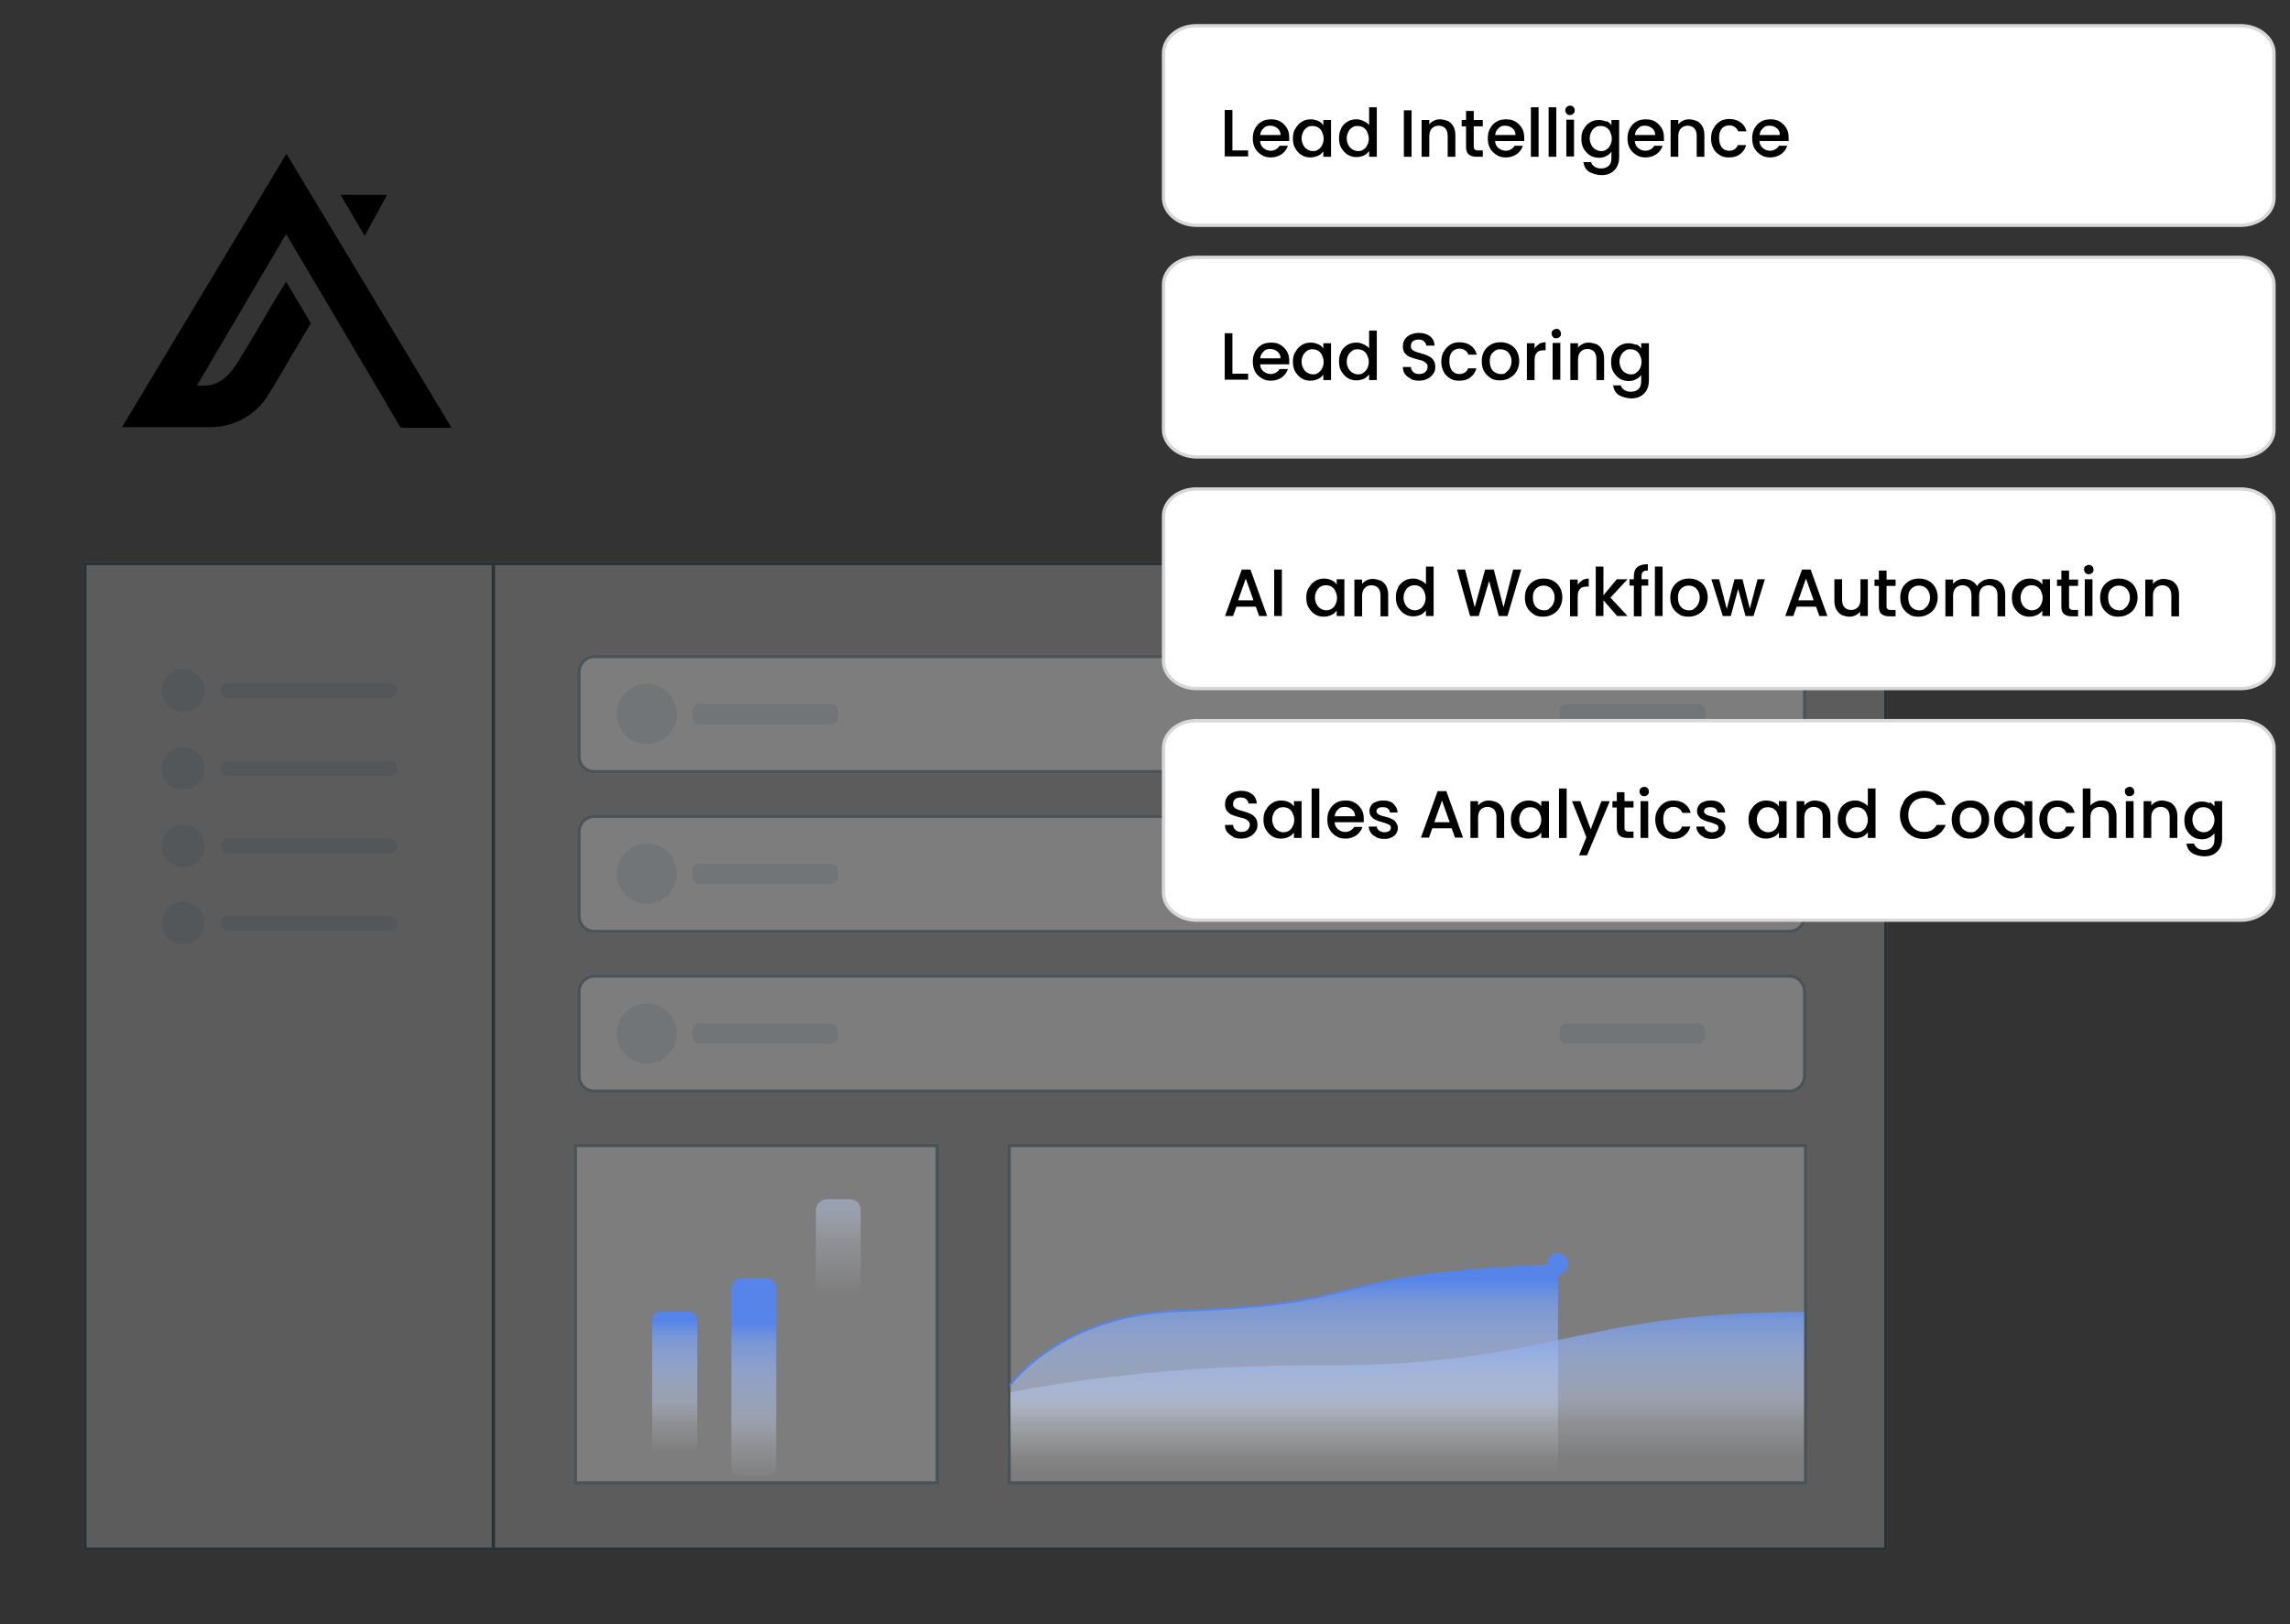 <?xml version="1.0" encoding="UTF-8"?>
<svg xmlns="http://www.w3.org/2000/svg" xmlns:xlink="http://www.w3.org/1999/xlink" version="1.1" viewBox="0 0 685.1 486">
  <rect x="0" y="0" width="685.1" height="486" fill="#333333" stroke="none"/>
  <defs>
    <style>
      .cls-1 {
        fill: #5684e8;
      }

      .cls-2 {
        fill: url(#linear-gradient-5);
      }

      .cls-3 {
        fill: url(#linear-gradient-4);
      }

      .cls-4 {
        fill: url(#linear-gradient-3);
      }

      .cls-5 {
        fill: url(#linear-gradient-2);
      }

      .cls-6 {
        stroke: #d8d8d8;
      }

      .cls-6, .cls-7 {
        fill: #fff;
      }

      .cls-6, .cls-8 {
        stroke-miterlimit: 10;
      }

      .cls-9 {
        fill: url(#linear-gradient);
      }

      .cls-10 {
        stroke: #5684e8;
        stroke-width: .6px;
      }

      .cls-10, .cls-11 {
        stroke-linecap: round;
        stroke-linejoin: round;
      }

      .cls-10, .cls-11, .cls-8 {
        fill: none;
      }

      .cls-12 {
        fill: #012e43;
      }

      .cls-12, .cls-11 {
        isolation: isolate;
        opacity: .1;
      }

      .cls-13 {
        opacity: .2;
      }

      .cls-11 {
        stroke-width: 4.5px;
      }

      .cls-11, .cls-8 {
        stroke: #012e43;
      }
    </style>
    <linearGradient id="linear-gradient" x1="1033.2" y1="379.3" x2="1033.2" y2="380.3" gradientTransform="translate(-168748.4 27954.7) scale(163.7 -72.5)" gradientUnits="userSpaceOnUse">
      <stop offset="0" stop-color="#fff" stop-opacity="0"/>
      <stop offset="0" stop-color="#fbfcfe" stop-opacity="0"/>
      <stop offset=".2" stop-color="#eff3fc" stop-opacity="0"/>
      <stop offset=".4" stop-color="#dde6fa" stop-opacity=".2"/>
      <stop offset=".5" stop-color="#c3d3f6" stop-opacity=".4"/>
      <stop offset=".7" stop-color="#a1bbf2" stop-opacity=".6"/>
      <stop offset=".9" stop-color="#799eec" stop-opacity=".8"/>
      <stop offset="1" stop-color="#5684e8"/>
    </linearGradient>
    <linearGradient id="linear-gradient-2" x1="1033.8" y1="381.4" x2="1033.8" y2="382.4" gradientTransform="translate(-245003.3 22721.6) scale(237.4 -58.4)" gradientUnits="userSpaceOnUse">
      <stop offset="0" stop-color="#fff" stop-opacity="0"/>
      <stop offset="0" stop-color="#fbfcfe" stop-opacity="0"/>
      <stop offset=".2" stop-color="#eff3fc" stop-opacity="0"/>
      <stop offset=".4" stop-color="#dde6fa" stop-opacity=".2"/>
      <stop offset=".5" stop-color="#c3d3f6" stop-opacity=".4"/>
      <stop offset=".7" stop-color="#a1bbf2" stop-opacity=".6"/>
      <stop offset=".9" stop-color="#799eec" stop-opacity=".8"/>
      <stop offset="1" stop-color="#5684e8"/>
    </linearGradient>
    <linearGradient id="linear-gradient-3" x1="-480" y1="-122.6" x2="-480" y2="-121.6" gradientTransform="translate(6681.9 -5599.6) scale(13.5 -49.3)" gradientUnits="userSpaceOnUse">
      <stop offset="0" stop-color="#fff" stop-opacity="0"/>
      <stop offset="0" stop-color="#fbfcfe" stop-opacity="0"/>
      <stop offset=".2" stop-color="#eff3fc" stop-opacity="0"/>
      <stop offset=".4" stop-color="#dde6fa" stop-opacity=".2"/>
      <stop offset=".5" stop-color="#c3d3f6" stop-opacity=".4"/>
      <stop offset=".7" stop-color="#a1bbf2" stop-opacity=".6"/>
      <stop offset=".9" stop-color="#799eec" stop-opacity=".8"/>
      <stop offset="1" stop-color="#5684e8"/>
    </linearGradient>
    <linearGradient id="linear-gradient-4" x1="-480" y1="-124.6" x2="-480" y2="-123.6" gradientTransform="translate(6705.6 -6921.2) scale(13.5 -59.2)" gradientUnits="userSpaceOnUse">
      <stop offset="0" stop-color="#fff" stop-opacity="0"/>
      <stop offset="0" stop-color="#fbfcfe" stop-opacity="0"/>
      <stop offset=".2" stop-color="#eff3fc" stop-opacity="0"/>
      <stop offset=".4" stop-color="#dde6fa" stop-opacity=".2"/>
      <stop offset=".5" stop-color="#c3d3f6" stop-opacity=".4"/>
      <stop offset=".7" stop-color="#a1bbf2" stop-opacity=".6"/>
      <stop offset=".9" stop-color="#799eec" stop-opacity=".8"/>
      <stop offset="1" stop-color="#5684e8"/>
    </linearGradient>
    <linearGradient id="linear-gradient-5" x1="-480" y1="-127.5" x2="-480" y2="-126.5" gradientTransform="translate(6730.9 -10153.2) scale(13.5 -82.8)" gradientUnits="userSpaceOnUse">
      <stop offset="0" stop-color="#fff" stop-opacity="0"/>
      <stop offset="0" stop-color="#fbfcfe" stop-opacity="0"/>
      <stop offset=".2" stop-color="#eff3fc" stop-opacity="0"/>
      <stop offset=".4" stop-color="#dde6fa" stop-opacity=".2"/>
      <stop offset=".5" stop-color="#c3d3f6" stop-opacity=".4"/>
      <stop offset=".7" stop-color="#a1bbf2" stop-opacity=".6"/>
      <stop offset=".9" stop-color="#799eec" stop-opacity=".8"/>
      <stop offset="1" stop-color="#5684e8"/>
    </linearGradient>
  </defs>
  <!-- Generator: Adobe Illustrator 28.7.3, SVG Export Plug-In . SVG Version: 1.2.0 Build 164)  -->
  <g>
    <g id="Layer_1">
      <g id="Group_2363" class="cls-13">
        <g id="Rectangle_787">
          <rect class="cls-7" x="24.9" y="168.1" width="539.8" height="295.9"/>
          <rect class="cls-8" x="25.4" y="168.6" width="538.8" height="294.9"/>
        </g>
        <line id="Line_39" class="cls-8" x1="147.6" y1="168.1" x2="147.6" y2="464"/>
      </g>
      <g id="Rectangle_788" class="cls-13">
        <rect class="cls-7" x="171.6" y="342.2" width="109.3" height="102"/>
        <rect class="cls-8" x="172.1" y="342.7" width="108.3" height="101"/>
      </g>
      <g id="Rectangle_789" class="cls-13">
        <rect class="cls-7" x="301.4" y="342.2" width="239.3" height="102"/>
        <rect class="cls-8" x="301.9" y="342.7" width="238.3" height="101"/>
      </g>
      <circle id="Ellipse_485" class="cls-12" cx="54.8" cy="206.6" r="6.4"/>
      <path id="Path_2844" class="cls-9" d="M302.3,450.9v-36.6s15-21,50.6-22.1c60.6-2,39.4-10.8,113.2-13.7v72.5h-163.8Z"/>
      <path id="Path_2845" class="cls-5" d="M302.3,450.9v-34.3s37.4-8.3,91.5-8.1c71.7.3,75.6-15.8,145.9-16v58.4h-237.4,0Z"/>
      <path id="Path_2846" class="cls-10" d="M302.3,414.3s15-21,50.6-22.1c60.6-2,39.4-10.8,113.2-13.7"/>
      <line id="Line_40" class="cls-11" x1="68.2" y1="206.6" x2="116.6" y2="206.6"/>
      <circle id="Ellipse_486" class="cls-12" cx="54.8" cy="229.9" r="6.4"/>
      <line id="Line_41" class="cls-11" x1="68.2" y1="229.9" x2="116.6" y2="229.9"/>
      <circle id="Ellipse_487" class="cls-12" cx="54.8" cy="253.1" r="6.4"/>
      <line id="Line_42" class="cls-11" x1="68.2" y1="253.1" x2="116.6" y2="253.1"/>
      <circle id="Ellipse_488" class="cls-12" cx="54.8" cy="276.2" r="6.4"/>
      <line id="Line_43" class="cls-11" x1="68.2" y1="276.2" x2="116.6" y2="276.2"/>
      <g id="Group_2365">
        <path id="Rectangle_790" class="cls-4" d="M197.6,392.4h8.5c1.4,0,2.5,1.1,2.5,2.5v44.3c0,1.4-1.1,2.5-2.5,2.5h-8.5c-1.4,0-2.5-1.1-2.5-2.5v-44.3c0-1.4,1.1-2.5,2.5-2.5Z"/>
        <path id="Rectangle_791" class="cls-3" d="M221.5,382.5h8c1.5,0,2.7,1.2,2.7,2.7v53.7c0,1.5-1.2,2.7-2.7,2.7h-8c-1.5,0-2.7-1.2-2.7-2.7v-53.7c0-1.5,1.2-2.7,2.7-2.7Z"/>
        <path id="Rectangle_792" class="cls-2" d="M247.3,358.8h7c1.8,0,3.2,1.4,3.2,3.2v76.4c0,1.8-1.4,3.2-3.2,3.2h-7c-1.8,0-3.2-1.4-3.2-3.2v-76.3c0-1.8,1.4-3.3,3.2-3.3Z"/>
      </g>
      <circle id="Ellipse_489" class="cls-1" cx="466" cy="378.1" r="3.2"/>
      <g id="Rectangle_793" class="cls-13">
        <path class="cls-7" d="M177.8,195.9h357.5c2.8,0,5.1,2.3,5.1,5.1v25.3c0,2.8-2.3,5.1-5.1,5.1H177.8c-2.8,0-5.1-2.3-5.1-5.1v-25.3c0-2.8,2.3-5.1,5.1-5.1Z"/>
        <path class="cls-8" d="M177.8,196.4h357.5c2.5,0,4.6,2,4.6,4.6v25.3c0,2.5-2,4.6-4.6,4.6H177.8c-2.5,0-4.6-2-4.6-4.6v-25.3c0-2.5,2.1-4.6,4.6-4.6Z"/>
      </g>
      <circle id="Ellipse_490" class="cls-12" cx="193.5" cy="213.6" r="9"/>
      <path id="Rectangle_794" class="cls-12" d="M209.4,210.6h39c1.3,0,2.3,1,2.3,2.3v1.5c0,1.3-1,2.3-2.3,2.3h-39c-1.3,0-2.3-1-2.3-2.3v-1.5c0-1.3,1-2.3,2.3-2.3Z"/>
      <path id="Rectangle_795" class="cls-12" d="M468.9,210.6h39c1.3,0,2.3,1,2.3,2.3v1.5c0,1.3-1,2.3-2.3,2.3h-39c-1.3,0-2.3-1-2.3-2.3v-1.5c-.1-1.3,1-2.3,2.3-2.3Z"/>
      <g id="Rectangle_796" class="cls-13">
        <path class="cls-7" d="M177.8,243.7h357.5c2.8,0,5.1,2.3,5.1,5.1v25.3c0,2.8-2.3,5.1-5.1,5.1H177.8c-2.8,0-5.1-2.3-5.1-5.1v-25.3c0-2.8,2.3-5.1,5.1-5.1Z"/>
        <path class="cls-8" d="M177.8,244.2h357.5c2.5,0,4.6,2,4.6,4.6v25.3c0,2.5-2,4.6-4.6,4.6H177.8c-2.5,0-4.6-2-4.6-4.6v-25.3c0-2.5,2.1-4.6,4.6-4.6Z"/>
      </g>
      <circle id="Ellipse_491" class="cls-12" cx="193.5" cy="261.4" r="9"/>
      <path id="Rectangle_797" class="cls-12" d="M209.4,258.4h39c1.3,0,2.3,1,2.3,2.3v1.5c0,1.3-1,2.3-2.3,2.3h-39c-1.3,0-2.3-1-2.3-2.3v-1.5c0-1.3,1-2.3,2.3-2.3Z"/>
      <path id="Rectangle_798" class="cls-12" d="M468.9,258.4h39c1.3,0,2.3,1,2.3,2.3v1.5c0,1.3-1,2.3-2.3,2.3h-39c-1.3,0-2.3-1-2.3-2.3v-1.5c-.1-1.3,1-2.3,2.3-2.3Z"/>
      <g id="Rectangle_799" class="cls-13">
        <path class="cls-7" d="M177.8,291.5h357.5c2.8,0,5.1,2.3,5.1,5.1v25.3c0,2.8-2.3,5.1-5.1,5.1H177.8c-2.8,0-5.1-2.3-5.1-5.1v-25.3c0-2.8,2.3-5.1,5.1-5.1Z"/>
        <path class="cls-8" d="M177.8,292h357.5c2.5,0,4.6,2,4.6,4.6v25.3c0,2.5-2,4.6-4.6,4.6H177.8c-2.5,0-4.6-2-4.6-4.6v-25.3c0-2.5,2.1-4.6,4.6-4.6Z"/>
      </g>
      <circle id="Ellipse_492" class="cls-12" cx="193.5" cy="309.2" r="9"/>
      <path id="Rectangle_800" class="cls-12" d="M209.4,306.2h39c1.3,0,2.3,1,2.3,2.3v1.5c0,1.3-1,2.3-2.3,2.3h-39c-1.3,0-2.3-1-2.3-2.3v-1.5c0-1.3,1-2.3,2.3-2.3Z"/>
      <path id="Rectangle_801" class="cls-12" d="M468.9,306.2h39c1.3,0,2.3,1,2.3,2.3v1.5c0,1.3-1,2.3-2.3,2.3h-39c-1.3,0-2.3-1-2.3-2.3v-1.5c-.1-1.3,1-2.3,2.3-2.3Z"/>
      <path id="Rectangle_802" class="cls-6" d="M358,215.6h312.4c5.4,0,9.9,3.7,9.9,8.2v43.3c0,4.5-4.5,8.2-9.9,8.2h-312.4c-5.4,0-9.9-3.7-9.9-8.2v-43.3c0-4.5,4.3-8.2,9.9-8.2h0Z"/>
      <path id="Rectangle_804" class="cls-6" d="M358,146.3h312.4c5.4,0,9.9,3.7,9.9,8.2v43.3c0,4.5-4.5,8.2-9.9,8.2h-312.4c-5.4,0-9.9-3.7-9.9-8.2v-43.3c0-4.6,4.3-8.2,9.9-8.2h0Z"/>
      <path id="Rectangle_806" class="cls-6" d="M358,77h312.4c5.4,0,9.9,3.7,9.9,8.2v43.3c0,4.5-4.5,8.2-9.9,8.2h-312.4c-5.4,0-9.9-3.7-9.9-8.2v-43.3c0-4.5,4.3-8.2,9.9-8.2h0Z"/>
      <path id="Rectangle_808" class="cls-6" d="M358,7.7h312.4c5.4,0,9.9,3.7,9.9,8.2v43.3c0,4.5-4.5,8.2-9.9,8.2h-312.4c-5.4,0-9.9-3.7-9.9-8.2V15.9c0-4.5,4.3-8.2,9.9-8.2h0Z"/>
      <path d="M115.8,58.3h-13.9l7.2,12.3s6.7-12.3,6.7-12.3ZM135.1,128l-49.4-82-49.2,81.8h26.4c3.5,0,7-.9,10-2.6,3.3-1.8,5.8-4.4,7.7-7.6,2.3-3.7,4.5-7.5,6.7-11.3l5.7-9.6-7.4-12.4-3.3,5.3c-3.7,6.2-7.3,12.6-11.2,18.8-1.9,3.1-4.5,6-8.2,6.8-.6,0-1.1.2-1.7.2h-2.3l26.7-45.4,34.3,58h15.2Z"/>
      <g>
        <path d="M368.7,45h4.7v1.8h-7v-13.9h2.3v12.1Z"/>
        <path d="M385.4,42.2h-8.4c0,.9.4,1.6,1,2.1s1.3.8,2.2.8,2.1-.5,2.6-1.5h2.5c-.3,1-.9,1.8-1.8,2.5-.9.6-2,1-3.2,1s-2-.2-2.8-.7-1.5-1.1-2-2-.7-1.9-.7-3,.2-2.1.7-3,1.1-1.5,1.9-2,1.8-.7,2.9-.7,2,.2,2.8.7,1.4,1.1,1.9,1.9c.5.8.7,1.8.7,2.8v1.1h-.3ZM383.1,40.4c0-.8-.3-1.5-.9-2s-1.3-.8-2.2-.8-1.5.2-2,.8c-.6.5-.9,1.2-1,2h6.1Z"/>
        <path d="M387.6,38.4c.5-.9,1.1-1.5,1.9-2s1.7-.7,2.6-.7,1.6.2,2.3.5,1.2.8,1.5,1.3v-1.6h2.3v11h-2.3v-1.6c-.4.5-.9,1-1.6,1.3s-1.4.5-2.3.5-1.8-.2-2.6-.7-1.4-1.2-1.9-2-.7-1.9-.7-3,.2-2.1.7-2.9h.1ZM395.5,39.4c-.3-.6-.7-1-1.2-1.3s-1.1-.4-1.6-.4-1.1,0-1.6.4c-.5.3-.9.7-1.2,1.3s-.5,1.2-.5,2,.2,1.4.5,2,.7,1,1.2,1.3,1.1.5,1.6.5,1.1,0,1.6-.4c.5-.3.9-.7,1.2-1.3s.5-1.2.5-2-.2-1.4-.5-2h0Z"/>
        <path d="M401.2,38.4c.5-.9,1.1-1.5,1.9-2s1.7-.7,2.7-.7,1.4.2,2.1.5,1.3.7,1.7,1.2v-5.3h2.3v14.8h-2.3v-1.7c-.4.5-.9,1-1.5,1.3-.7.3-1.4.5-2.3.5s-1.8-.2-2.6-.7c-.8-.5-1.4-1.2-1.9-2s-.7-1.9-.7-3,.2-2.1.7-2.9h-.1ZM409,39.4c-.3-.6-.7-1-1.2-1.3s-1.1-.4-1.6-.4-1.1,0-1.6.4c-.5.3-.9.7-1.2,1.3s-.5,1.2-.5,2,.2,1.4.5,2,.7,1,1.2,1.3,1.1.5,1.6.5,1.1,0,1.6-.4c.5-.3.9-.7,1.2-1.3s.5-1.2.5-2-.2-1.4-.5-2h0Z"/>
        <path d="M422.3,33v13.9h-2.3v-13.9h2.3Z"/>
        <path d="M433.2,36.2c.7.4,1.2.9,1.6,1.6.4.7.6,1.6.6,2.6v6.5h-2.3v-6.2c0-1-.2-1.7-.7-2.3-.5-.5-1.2-.8-2-.8s-1.5.3-2,.8-.8,1.3-.8,2.3v6.2h-2.3v-11h2.3v1.3c.4-.5.8-.8,1.4-1.1s1.2-.4,1.8-.4,1.6.2,2.3.5h.1Z"/>
        <path d="M440.9,37.7v6.1c0,.4,0,.7.3.9.2.2.5.3,1,.3h1.4v1.9h-1.8c-1,0-1.8-.2-2.4-.7s-.8-1.3-.8-2.3v-6.1h-1.3v-1.9h1.3v-2.7h2.3v2.7h2.7v1.9h-2.7Z"/>
        <path d="M455.7,42.2h-8.4c0,.9.4,1.6,1,2.1s1.3.8,2.2.8,2.1-.5,2.6-1.5h2.5c-.3,1-.9,1.8-1.8,2.5-.9.6-2,1-3.2,1s-2-.2-2.8-.7-1.5-1.1-2-2-.7-1.9-.7-3,.2-2.1.7-3,1.1-1.5,1.9-2,1.8-.7,2.9-.7,2,.2,2.8.7,1.4,1.1,1.9,1.9c.5.8.7,1.8.7,2.8v1.1h-.3ZM453.4,40.4c0-.8-.3-1.5-.9-2s-1.3-.8-2.2-.8-1.5.2-2,.8c-.6.5-.9,1.2-1,2h6.1Z"/>
        <path d="M460.3,32.1v14.8h-2.3v-14.8h2.3Z"/>
        <path d="M465.6,32.1v14.8h-2.3v-14.8h2.3Z"/>
        <path d="M468.7,34c-.3-.3-.4-.6-.4-1s.1-.8.4-1,.6-.4,1-.4.7.1,1,.4.4.6.4,1-.1.8-.4,1c-.3.3-.6.4-1,.4s-.8,0-1-.4ZM470.9,35.8v11h-2.3v-11h2.3Z"/>
        <path d="M480.6,36.2c.7.3,1.2.8,1.5,1.3v-1.6h2.3v11.2c0,1-.2,1.9-.6,2.7s-1,1.4-1.8,1.9-1.8.7-2.9.7-2.7-.4-3.7-1c-1-.7-1.5-1.6-1.7-2.9h2.3c.2.6.5,1,1.1,1.4s1.2.5,2,.5,1.7-.3,2.2-.8c.6-.6.8-1.4.8-2.4v-1.8c-.4.5-.9,1-1.6,1.3-.7.4-1.4.5-2.2.5s-1.8-.2-2.6-.7c-.8-.5-1.4-1.2-1.9-2s-.7-1.9-.7-3,.2-2.1.7-2.9c.5-.9,1.1-1.5,1.9-2s1.7-.7,2.6-.7,1.6.2,2.3.5v-.2ZM481.7,39.4c-.3-.6-.7-1-1.2-1.3s-1.1-.4-1.6-.4-1.1,0-1.6.4c-.5.3-.9.7-1.2,1.3s-.5,1.2-.5,2,.2,1.4.5,2,.7,1,1.2,1.3,1.1.5,1.6.5,1.1,0,1.6-.4c.5-.3.9-.7,1.2-1.3s.5-1.2.5-2-.2-1.4-.5-2h0Z"/>
        <path d="M497.5,42.2h-8.4c0,.9.4,1.6,1,2.1s1.3.8,2.2.8,2.1-.5,2.6-1.5h2.5c-.3,1-.9,1.8-1.8,2.5-.9.6-2,1-3.2,1s-2-.2-2.8-.7-1.5-1.1-2-2-.7-1.9-.7-3,.2-2.1.7-3,1.1-1.5,1.9-2,1.8-.7,2.9-.7,2,.2,2.8.7,1.4,1.1,1.9,1.9c.5.8.7,1.8.7,2.8v1.1h-.3ZM495.2,40.4c0-.8-.3-1.5-.9-2s-1.3-.8-2.2-.8-1.5.2-2,.8c-.6.5-.9,1.2-1,2h6.1Z"/>
        <path d="M507.7,36.2c.7.4,1.2.9,1.6,1.6.4.7.6,1.6.6,2.6v6.5h-2.3v-6.2c0-1-.2-1.7-.7-2.3-.5-.5-1.2-.8-2-.8s-1.5.3-2,.8-.8,1.3-.8,2.3v6.2h-2.3v-11h2.3v1.3c.4-.5.8-.8,1.4-1.1s1.2-.4,1.8-.4,1.6.2,2.3.5h.1Z"/>
        <path d="M512.7,38.3c.5-.9,1.1-1.5,1.9-2s1.7-.7,2.8-.7,2.4.3,3.3,1c.9.6,1.5,1.5,1.8,2.7h-2.5c-.2-.5-.5-1-1-1.3-.4-.3-1-.5-1.7-.5s-1.7.3-2.2,1c-.6.7-.8,1.6-.8,2.8s.3,2.1.8,2.8c.6.7,1.3,1,2.2,1,1.3,0,2.2-.6,2.6-1.7h2.5c-.3,1.1-.9,2-1.8,2.7s-2,1-3.3,1-2-.2-2.8-.7-1.5-1.1-1.9-2c-.5-.9-.7-1.9-.7-3s.2-2.1.7-3h.1Z"/>
        <path d="M534.8,42.2h-8.4c0,.9.4,1.6,1,2.1s1.3.8,2.2.8,2.1-.5,2.6-1.5h2.5c-.3,1-.9,1.8-1.8,2.5-.9.6-2,1-3.2,1s-2-.2-2.8-.7-1.5-1.1-2-2-.7-1.9-.7-3,.2-2.1.7-3,1.1-1.5,1.9-2c.8-.5,1.8-.7,2.9-.7s2,.2,2.8.7,1.4,1.1,1.9,1.9c.5.8.7,1.8.7,2.8v1.1h-.3ZM532.5,40.4c0-.8-.3-1.5-.9-2-.6-.5-1.3-.8-2.2-.8s-1.5.2-2,.8c-.6.5-.9,1.2-1,2h6.1Z"/>
      </g>
      <g>
        <path d="M368.7,111.8h4.7v1.8h-7v-13.9h2.3v12.1Z"/>
        <path d="M385.4,109h-8.4c0,.9.4,1.6,1,2.1s1.3.8,2.2.8,2.1-.5,2.6-1.5h2.5c-.3,1-.9,1.8-1.8,2.5-.9.6-2,1-3.2,1s-2-.2-2.8-.7-1.5-1.1-2-2-.7-1.9-.7-3,.2-2.1.7-3,1.1-1.5,1.9-2,1.8-.7,2.9-.7,2,.2,2.8.7,1.4,1.1,1.9,1.9.7,1.8.7,2.8v1.1h-.3ZM383.1,107.2c0-.8-.3-1.5-.9-2s-1.3-.8-2.2-.8-1.5.2-2,.8c-.6.5-.9,1.2-1,2h6.1Z"/>
        <path d="M387.6,105.2c.5-.9,1.1-1.5,1.9-2s1.7-.7,2.6-.7,1.6.2,2.3.5,1.2.8,1.5,1.3v-1.6h2.3v11h-2.3v-1.6c-.4.5-.9,1-1.6,1.3s-1.4.5-2.3.5-1.8-.2-2.6-.7-1.4-1.2-1.9-2-.7-1.9-.7-3,.2-2.1.7-2.9h.1ZM395.5,106.2c-.3-.6-.7-1-1.2-1.3s-1.1-.4-1.6-.4-1.1,0-1.6.4-.9.7-1.2,1.3-.5,1.2-.5,2,.2,1.4.5,2,.7,1,1.2,1.3,1.1.5,1.6.5,1.1,0,1.6-.4.9-.7,1.2-1.3.5-1.2.5-2-.2-1.4-.5-2h0Z"/>
        <path d="M401.2,105.2c.5-.9,1.1-1.5,1.9-2s1.7-.7,2.7-.7,1.4.2,2.1.5,1.3.7,1.7,1.2v-5.3h2.3v14.8h-2.3v-1.7c-.4.5-.9,1-1.5,1.3-.7.3-1.4.5-2.3.5s-1.8-.2-2.6-.7c-.8-.5-1.4-1.2-1.9-2s-.7-1.9-.7-3,.2-2.1.7-2.9h-.1ZM409,106.2c-.3-.6-.7-1-1.2-1.3s-1.1-.4-1.6-.4-1.1,0-1.6.4-.9.7-1.2,1.3-.5,1.2-.5,2,.2,1.4.5,2,.7,1,1.2,1.3,1.1.5,1.6.5,1.1,0,1.6-.4.9-.7,1.2-1.3.5-1.2.5-2-.2-1.4-.5-2h0Z"/>
        <path d="M422.1,113.3c-.7-.3-1.3-.8-1.8-1.4-.4-.6-.6-1.3-.6-2.1h2.4c0,.6.3,1.1.7,1.5.4.4,1,.6,1.8.6s1.4-.2,1.8-.6.7-.9.7-1.5-.1-.8-.4-1.1c-.3-.3-.6-.5-1-.7s-1-.3-1.7-.5c-.9-.2-1.6-.5-2.2-.7s-1-.6-1.5-1.1c-.4-.5-.6-1.2-.6-2.1s.2-1.5.6-2.1,1-1.1,1.7-1.4,1.6-.5,2.5-.5c1.3,0,2.4.3,3.3,1s1.3,1.6,1.4,2.8h-2.5c0-.5-.3-.9-.7-1.3-.4-.4-1-.5-1.7-.5s-1.2.2-1.6.5-.6.8-.6,1.4.1.8.4,1.1.6.5,1,.6c.4.2.9.3,1.6.5.9.3,1.7.5,2.2.8.6.3,1.1.6,1.5,1.2.4.5.6,1.2.6,2.1s-.2,1.4-.6,2-.9,1.1-1.7,1.5c-.7.4-1.6.6-2.6.6s-1.8-.2-2.5-.5h.1Z"/>
        <path d="M432,105.1c.5-.9,1.1-1.5,1.9-2s1.7-.7,2.8-.7,2.4.3,3.3,1c.9.6,1.5,1.5,1.8,2.7h-2.5c-.2-.5-.5-1-1-1.3-.4-.3-1-.5-1.7-.5s-1.7.3-2.2,1c-.6.7-.8,1.6-.8,2.8s.3,2.1.8,2.8c.6.7,1.3,1,2.2,1,1.3,0,2.2-.6,2.6-1.7h2.5c-.3,1.1-.9,2-1.8,2.7s-2,1-3.3,1-2-.2-2.8-.7-1.5-1.1-1.9-2c-.5-.9-.7-1.9-.7-3s.2-2.1.7-3h.1Z"/>
        <path d="M446,113.1c-.8-.5-1.5-1.1-2-2s-.7-1.9-.7-3,.2-2.1.7-3,1.2-1.5,2-2c.9-.5,1.8-.7,2.9-.7s2,.2,2.9.7,1.5,1.1,2,2,.7,1.9.7,3-.3,2.1-.8,3-1.2,1.5-2.1,2-1.8.7-2.9.7-2-.2-2.8-.7h0ZM450.5,111.4c.5-.3.9-.7,1.2-1.3.3-.6.5-1.2.5-2s-.2-1.5-.5-2-.7-1-1.2-1.2c-.5-.3-1.1-.4-1.6-.4s-1.1,0-1.6.4-.9.7-1.2,1.2c-.3.6-.4,1.2-.4,2,0,1.2.3,2.1.9,2.8.6.6,1.4,1,2.3,1s1.1,0,1.6-.4h0Z"/>
        <path d="M460.4,102.9c.6-.3,1.2-.5,2-.5v2.4h-.6c-.9,0-1.6.2-2,.7-.5.5-.7,1.2-.7,2.4v5.8h-2.3v-11h2.3v1.6c.3-.6.8-1,1.3-1.3h0Z"/>
        <path d="M464.6,100.8c-.3-.3-.4-.6-.4-1s.1-.8.4-1,.6-.4,1-.4.7,0,1,.4.4.6.4,1-.1.8-.4,1c-.3.3-.6.4-1,.4s-.8,0-1-.4ZM466.8,102.6v11h-2.3v-11h2.3Z"/>
        <path d="M477.7,103c.7.4,1.2.9,1.6,1.6s.6,1.6.6,2.6v6.5h-2.3v-6.2c0-1-.2-1.7-.7-2.3-.5-.5-1.2-.8-2-.8s-1.5.3-2,.8-.8,1.3-.8,2.3v6.2h-2.3v-11h2.3v1.3c.4-.5.8-.8,1.4-1.1s1.2-.4,1.8-.4,1.6.2,2.3.5h.1Z"/>
        <path d="M489.5,103c.7.3,1.2.8,1.5,1.3v-1.6h2.3v11.2c0,1-.2,1.9-.6,2.7-.4.8-1,1.4-1.8,1.9s-1.8.7-2.9.7-2.7-.4-3.7-1c-1-.7-1.5-1.6-1.7-2.9h2.3c.2.6.5,1,1.1,1.4s1.2.5,2,.5,1.7-.3,2.2-.8c.6-.6.8-1.4.8-2.4v-1.8c-.4.5-.9,1-1.6,1.3-.7.4-1.4.5-2.2.5s-1.8-.2-2.6-.7c-.8-.5-1.4-1.2-1.9-2s-.7-1.9-.7-3,.2-2.1.7-2.9c.5-.9,1.1-1.5,1.9-2s1.7-.7,2.6-.7,1.6.2,2.3.5v-.2ZM490.6,106.2c-.3-.6-.7-1-1.2-1.3s-1.1-.4-1.6-.4-1.1,0-1.6.4-.9.7-1.2,1.3-.5,1.2-.5,2,.2,1.4.5,2,.7,1,1.2,1.3,1.1.5,1.6.5,1.1,0,1.6-.4.9-.7,1.2-1.3.5-1.2.5-2-.2-1.4-.5-2h0Z"/>
      </g>
      <g>
        <path d="M375.7,181.5h-5.8l-1,2.8h-2.4l5-13.9h2.6l5,13.9h-2.4l-1-2.8h0ZM375,179.6l-2.3-6.5-2.3,6.5h4.6Z"/>
        <path d="M383.5,170.4v13.9h-2.3v-13.9h2.3Z"/>
        <path d="M391.6,175.8c.5-.9,1.1-1.5,1.9-2s1.7-.7,2.6-.7,1.6.2,2.3.5,1.2.8,1.5,1.3v-1.6h2.3v11h-2.3v-1.6c-.4.5-.9,1-1.6,1.3s-1.4.5-2.3.5-1.8-.2-2.6-.7-1.4-1.2-1.9-2-.7-1.9-.7-3,.2-2.1.7-2.9h.1ZM399.5,176.8c-.3-.6-.7-1-1.2-1.3s-1.1-.4-1.6-.4-1.1.1-1.6.4c-.5.3-.9.7-1.2,1.3s-.5,1.2-.5,2,.2,1.4.5,2,.7,1,1.2,1.3,1.1.5,1.6.5,1.1-.1,1.6-.4c.5-.3.9-.7,1.2-1.3s.5-1.2.5-2-.2-1.4-.5-2h0Z"/>
        <path d="M413.1,173.7c.7.4,1.2.9,1.6,1.6.4.7.6,1.6.6,2.6v6.5h-2.3v-6.2c0-1-.2-1.7-.7-2.3-.5-.5-1.2-.8-2-.8s-1.5.3-2,.8-.8,1.3-.8,2.3v6.2h-2.3v-11h2.3v1.3c.4-.5.8-.8,1.4-1.1s1.2-.4,1.8-.4,1.6.2,2.3.5h.1Z"/>
        <path d="M418.2,175.8c.5-.9,1.1-1.5,1.9-2s1.7-.7,2.7-.7,1.4.2,2.1.5,1.3.7,1.7,1.2v-5.3h2.3v14.8h-2.3v-1.7c-.4.5-.9,1-1.5,1.3-.7.3-1.4.5-2.3.5s-1.8-.2-2.6-.7c-.8-.5-1.4-1.2-1.9-2s-.7-1.9-.7-3,.2-2.1.7-2.9h-.1ZM426,176.8c-.3-.6-.7-1-1.2-1.3s-1.1-.4-1.6-.4-1.1.1-1.6.4c-.5.3-.9.7-1.2,1.3s-.5,1.2-.5,2,.2,1.4.5,2,.7,1,1.2,1.3,1.1.5,1.6.5,1.1-.1,1.6-.4c.5-.3.9-.7,1.2-1.3s.5-1.2.5-2-.2-1.4-.5-2h0Z"/>
        <path d="M455.1,170.4l-4.1,13.9h-2.6l-2.9-10.5-3.1,10.5h-2.6l-3.9-13.9h2.4l2.9,11.3,3.1-11.3h2.6l2.9,11.3,2.9-11.3h2.4Z"/>
        <path d="M458.9,183.8c-.8-.5-1.5-1.1-2-2s-.7-1.9-.7-3,.2-2.1.7-3,1.2-1.5,2-2c.9-.5,1.8-.7,2.9-.7s2,.2,2.9.7,1.5,1.1,2,2,.7,1.9.7,3-.3,2.1-.8,3-1.2,1.5-2.1,2-1.8.7-2.9.7-2-.2-2.8-.7h0ZM463.4,182.1c.5-.3.9-.7,1.2-1.3.3-.6.5-1.2.5-2s-.2-1.5-.5-2-.7-1-1.2-1.2c-.5-.3-1.1-.4-1.6-.4s-1.1.1-1.6.4c-.5.3-.9.7-1.2,1.2-.3.6-.4,1.2-.4,2,0,1.2.3,2.1.9,2.8.6.6,1.4,1,2.3,1s1.1-.1,1.6-.4h0Z"/>
        <path d="M473.3,173.6c.6-.3,1.2-.5,2-.5v2.4h-.6c-.9,0-1.6.2-2,.7-.5.5-.7,1.2-.7,2.4v5.8h-2.3v-11h2.3v1.6c.3-.6.8-1,1.3-1.3h0Z"/>
        <path d="M481.8,178.8l5.1,5.5h-3.1l-4.1-4.7v4.7h-2.3v-14.8h2.3v8.6l4-4.8h3.2l-5.1,5.5Z"/>
        <path d="M493.1,175.2h-2v9.2h-2.3v-9.2h-1.3v-1.9h1.3v-.8c0-1.3.3-2.2,1-2.8s1.7-.9,3.2-.9v1.9c-.7,0-1.2.1-1.5.4-.3.3-.4.7-.4,1.4v.8h2v1.9h0Z"/>
        <path d="M497.4,169.5v14.8h-2.3v-14.8h2.3Z"/>
        <path d="M502.4,183.8c-.8-.5-1.5-1.1-2-2s-.7-1.9-.7-3,.2-2.1.7-3,1.2-1.5,2-2c.9-.5,1.8-.7,2.9-.7s2,.2,2.9.7,1.5,1.1,2,2,.7,1.9.7,3-.3,2.1-.8,3-1.2,1.5-2.1,2-1.8.7-2.9.7-2-.2-2.8-.7h0ZM506.8,182.1c.5-.3.9-.7,1.2-1.3.3-.6.5-1.2.5-2s-.2-1.5-.5-2-.7-1-1.2-1.2c-.5-.3-1.1-.4-1.6-.4s-1.1.1-1.6.4c-.5.3-.9.7-1.2,1.2-.3.6-.4,1.2-.4,2,0,1.2.3,2.1.9,2.8.6.6,1.4,1,2.3,1s1.1-.1,1.6-.4h0Z"/>
        <path d="M528,173.3l-3.4,11h-2.4l-2.2-8.1-2.2,8.1h-2.4l-3.4-11h2.3l2.3,8.9,2.3-8.9h2.4l2.2,8.8,2.3-8.8h2.2Z"/>
        <path d="M543.3,181.5h-5.8l-1,2.8h-2.4l5-13.9h2.6l5,13.9h-2.4l-1-2.8h0ZM542.6,179.6l-2.3-6.5-2.3,6.5h4.6Z"/>
        <path d="M558.8,173.3v11h-2.3v-1.3c-.4.5-.8.8-1.4,1.1-.6.3-1.2.4-1.8.4s-1.6-.2-2.3-.5c-.7-.4-1.2-.9-1.6-1.6-.4-.7-.6-1.6-.6-2.6v-6.5h2.3v6.1c0,1,.2,1.7.7,2.3.5.5,1.2.8,2,.8s1.5-.3,2-.8.8-1.3.8-2.3v-6.1h2.3-.1Z"/>
        <path d="M564.4,175.2v6.1c0,.4,0,.7.3.9.2.2.5.3,1,.3h1.4v1.9h-1.8c-1,0-1.8-.2-2.4-.7s-.8-1.3-.8-2.3v-6.1h-1.3v-1.9h1.3v-2.7h2.3v2.7h2.7v1.9h-2.7Z"/>
        <path d="M571.2,183.8c-.8-.5-1.5-1.1-2-2s-.7-1.9-.7-3,.2-2.1.7-3,1.2-1.5,2-2c.9-.5,1.8-.7,2.9-.7s2,.2,2.9.7,1.5,1.1,2,2,.7,1.9.7,3-.3,2.1-.8,3-1.2,1.5-2.1,2-1.8.7-2.9.7-2-.2-2.8-.7h0ZM575.7,182.1c.5-.3.9-.7,1.2-1.3s.5-1.2.5-2-.2-1.5-.5-2-.7-1-1.2-1.2c-.5-.3-1.1-.4-1.6-.4s-1.1.1-1.6.4c-.5.3-.9.7-1.2,1.2-.3.6-.4,1.2-.4,2,0,1.2.3,2.1.9,2.8.6.6,1.4,1,2.3,1s1.1-.1,1.6-.4h0Z"/>
        <path d="M597.7,173.7c.7.4,1.2.9,1.6,1.6.4.7.6,1.6.6,2.6v6.5h-2.3v-6.2c0-1-.2-1.7-.7-2.3-.5-.5-1.2-.8-2-.8s-1.5.3-2,.8-.8,1.3-.8,2.3v6.2h-2.3v-6.2c0-1-.2-1.7-.7-2.3-.5-.5-1.2-.8-2-.8s-1.5.3-2,.8-.8,1.3-.8,2.3v6.2h-2.3v-11h2.3v1.3c.4-.5.8-.8,1.4-1.1s1.2-.4,1.8-.4,1.7.2,2.4.6c.7.4,1.2.9,1.6,1.6.3-.7.9-1.2,1.6-1.6.7-.4,1.5-.6,2.3-.6s1.6.2,2.3.5h0Z"/>
        <path d="M602.7,175.8c.5-.9,1.1-1.5,1.9-2,.8-.5,1.7-.7,2.6-.7s1.6.2,2.3.5,1.2.8,1.5,1.3v-1.6h2.3v11h-2.3v-1.6c-.4.5-.9,1-1.6,1.3-.7.3-1.4.5-2.3.5s-1.8-.2-2.6-.7-1.4-1.2-1.9-2-.7-1.9-.7-3,.2-2.1.7-2.9h0ZM610.6,176.8c-.3-.6-.7-1-1.2-1.3s-1.1-.4-1.6-.4-1.1.1-1.6.4c-.5.3-.9.7-1.2,1.3s-.5,1.2-.5,2,.2,1.4.5,2,.7,1,1.2,1.3,1.1.5,1.6.5,1.1-.1,1.6-.4c.5-.3.9-.7,1.2-1.3s.5-1.2.5-2-.2-1.4-.5-2h0Z"/>
        <path d="M619,175.2v6.1c0,.4,0,.7.3.9.2.2.5.3,1,.3h1.4v1.9h-1.8c-1,0-1.8-.2-2.4-.7s-.8-1.3-.8-2.3v-6.1h-1.3v-1.9h1.3v-2.7h2.3v2.7h2.7v1.9h-2.7Z"/>
        <path d="M623.9,171.4c-.3-.3-.4-.6-.4-1s0-.8.4-1,.6-.4,1-.4.7.1,1,.4c.3.3.4.6.4,1s0,.8-.4,1c-.3.3-.6.4-1,.4s-.8-.1-1-.4ZM626,173.3v11h-2.3v-11h2.3Z"/>
        <path d="M631,183.8c-.8-.5-1.5-1.1-2-2s-.7-1.9-.7-3,.2-2.1.7-3,1.2-1.5,2-2c.9-.5,1.8-.7,2.9-.7s2,.2,2.9.7,1.5,1.1,2,2,.7,1.9.7,3-.3,2.1-.8,3-1.2,1.5-2.1,2-1.8.7-2.9.7-2-.2-2.8-.7h0ZM635.5,182.1c.5-.3.9-.7,1.2-1.3s.5-1.2.5-2-.2-1.5-.5-2-.7-1-1.2-1.2c-.5-.3-1.1-.4-1.6-.4s-1.1.1-1.6.4c-.5.3-.9.7-1.2,1.2-.3.6-.4,1.2-.4,2,0,1.2.3,2.1.9,2.8.6.6,1.4,1,2.3,1s1.1-.1,1.6-.4h0Z"/>
        <path d="M649.7,173.7c.7.4,1.2.9,1.6,1.6.4.7.6,1.6.6,2.6v6.5h-2.3v-6.2c0-1-.2-1.7-.7-2.3-.5-.5-1.2-.8-2-.8s-1.5.3-2,.8-.8,1.3-.8,2.3v6.2h-2.3v-11h2.3v1.3c.4-.5.8-.8,1.4-1.1s1.2-.4,1.8-.4,1.6.2,2.3.5h.1Z"/>
      </g>
      <g>
        <path d="M368.9,250.3c-.7-.3-1.3-.8-1.8-1.4s-.6-1.3-.6-2.1h2.4c0,.6.3,1.1.7,1.5.4.4,1,.6,1.8.6s1.4-.2,1.8-.6c.4-.4.7-.9.7-1.5s-.1-.8-.4-1.1-.6-.5-1-.7-1-.3-1.7-.5c-.9-.2-1.6-.5-2.2-.7s-1-.6-1.5-1.1c-.4-.5-.6-1.2-.6-2.1s.2-1.5.6-2.1,1-1.1,1.7-1.4c.7-.3,1.6-.5,2.5-.5,1.3,0,2.4.3,3.3,1s1.3,1.6,1.4,2.8h-2.5c0-.5-.3-.9-.7-1.3-.4-.4-1-.5-1.7-.5s-1.2.2-1.6.5-.6.8-.6,1.4.1.8.4,1.1.6.5,1,.6c.4.2.9.3,1.6.5.9.3,1.7.5,2.2.8.6.3,1.1.6,1.5,1.2.4.5.6,1.2.6,2.1s-.2,1.4-.6,2-.9,1.1-1.7,1.5c-.7.4-1.6.6-2.6.6s-1.8-.2-2.5-.5h.1Z"/>
        <path d="M378.8,242.2c.5-.9,1.1-1.5,1.9-2s1.7-.7,2.6-.7,1.6.2,2.3.5,1.2.8,1.5,1.3v-1.6h2.3v11h-2.3v-1.6c-.4.5-.9,1-1.6,1.3s-1.4.5-2.3.5-1.8-.2-2.6-.7c-.8-.5-1.4-1.2-1.9-2s-.7-1.9-.7-3,.2-2.1.7-2.9h.1ZM386.7,243.2c-.3-.6-.7-1-1.2-1.3s-1.1-.4-1.6-.4-1.1.1-1.6.4c-.5.3-.9.7-1.2,1.3s-.5,1.2-.5,2,.2,1.4.5,2,.7,1,1.2,1.3,1.1.5,1.6.5,1.1-.1,1.6-.4.9-.7,1.2-1.3c.3-.6.5-1.2.5-2s-.2-1.4-.5-2h0Z"/>
        <path d="M394.7,235.9v14.8h-2.3v-14.8h2.3Z"/>
        <path d="M407.7,246h-8.4c0,.9.4,1.6,1,2.1s1.3.8,2.2.8,2.1-.5,2.6-1.5h2.5c-.3,1-.9,1.8-1.8,2.5-.9.6-2,1-3.2,1s-2-.2-2.8-.7-1.5-1.1-2-2-.7-1.9-.7-3,.2-2.1.7-3,1.1-1.5,1.9-2,1.8-.7,2.9-.7,2,.2,2.8.7,1.4,1.1,1.9,1.9c.5.8.7,1.8.7,2.8v1.1h-.3ZM405.4,244.2c0-.8-.3-1.5-.9-2s-1.3-.8-2.2-.8-1.5.2-2,.8c-.6.5-.9,1.2-1,2h6.1Z"/>
        <path d="M411.7,250.4c-.7-.3-1.2-.7-1.6-1.3s-.6-1.1-.6-1.8h2.4c0,.5.3.9.7,1.2.4.3.9.5,1.5.5s1.1-.1,1.5-.4c.4-.2.5-.6.5-1s-.2-.7-.6-.9-1-.4-1.9-.7c-.8-.2-1.5-.4-2-.7-.5-.2-1-.5-1.3-1-.4-.4-.6-1-.6-1.7s.2-1.1.5-1.6.8-.9,1.5-1.1c.6-.3,1.4-.4,2.2-.4,1.3,0,2.3.3,3,1s1.2,1.5,1.2,2.6h-2.3c0-.5-.2-.9-.6-1.2s-.8-.4-1.5-.4-1.1.1-1.4.3-.5.5-.5.9.1.5.3.7c.2.2.5.4.8.5s.8.3,1.4.4c.8.2,1.5.4,2,.7.5.2,1,.5,1.3,1s.6,1,.6,1.7-.2,1.2-.5,1.7-.8.9-1.5,1.2c-.6.3-1.4.4-2.2.4s-1.6-.2-2.3-.5h0Z"/>
        <path d="M434.3,247.8h-5.8l-1,2.8h-2.4l5-13.9h2.6l5,13.9h-2.4l-1-2.8h0ZM433.7,246l-2.3-6.5-2.3,6.5h4.6Z"/>
        <path d="M447.8,240c.7.4,1.2.9,1.6,1.6.4.7.6,1.6.6,2.6v6.5h-2.3v-6.2c0-1-.2-1.7-.7-2.3-.5-.5-1.2-.8-2-.8s-1.5.3-2,.8-.8,1.3-.8,2.3v6.2h-2.3v-11h2.3v1.3c.4-.5.8-.8,1.4-1.1s1.2-.4,1.8-.4,1.6.2,2.3.5h.1Z"/>
        <path d="M452.8,242.2c.5-.9,1.1-1.5,1.9-2s1.7-.7,2.6-.7,1.6.2,2.3.5,1.2.8,1.5,1.3v-1.6h2.3v11h-2.3v-1.6c-.4.5-.9,1-1.6,1.3s-1.4.5-2.3.5-1.8-.2-2.6-.7c-.8-.5-1.4-1.2-1.9-2s-.7-1.9-.7-3,.2-2.1.7-2.9h.1ZM460.6,243.2c-.3-.6-.7-1-1.2-1.3s-1.1-.4-1.6-.4-1.1.1-1.6.4c-.5.3-.9.7-1.2,1.3s-.5,1.2-.5,2,.2,1.4.5,2,.7,1,1.2,1.3,1.1.5,1.6.5,1.1-.1,1.6-.4.9-.7,1.2-1.3c.3-.6.5-1.2.5-2s-.2-1.4-.5-2h0Z"/>
        <path d="M468.7,235.9v14.8h-2.3v-14.8h2.3Z"/>
        <path d="M481.6,239.7l-6.8,16.2h-2.4l2.2-5.4-4.3-10.8h2.5l3.1,8.4,3.2-8.4h2.5Z"/>
        <path d="M486,241.5v6.1c0,.4,0,.7.3.9.2.2.5.3,1,.3h1.4v1.9h-1.8c-1,0-1.8-.2-2.4-.7-.5-.5-.8-1.3-.8-2.3v-6.1h-1.3v-1.9h1.3v-2.7h2.3v2.7h2.7v1.9h-2.7Z"/>
        <path d="M490.9,237.8c-.3-.3-.4-.6-.4-1s.1-.8.4-1,.6-.4,1-.4.7.1,1,.4c.3.3.4.6.4,1s-.1.8-.4,1c-.3.3-.6.4-1,.4s-.8-.1-1-.4ZM493.1,239.7v11h-2.3v-11h2.3Z"/>
        <path d="M496,242.2c.5-.9,1.1-1.5,1.9-2s1.7-.7,2.8-.7,2.4.3,3.3,1c.9.6,1.5,1.5,1.8,2.7h-2.5c-.2-.5-.5-1-1-1.3-.4-.3-1-.5-1.7-.5s-1.7.3-2.2,1c-.6.7-.8,1.6-.8,2.8s.3,2.1.8,2.8c.6.7,1.3,1,2.2,1,1.3,0,2.2-.6,2.6-1.7h2.5c-.3,1.1-.9,2-1.8,2.7s-2,1-3.3,1-2-.2-2.8-.7-1.5-1.1-1.9-2-.7-1.9-.7-3,.2-2.1.7-3h.1Z"/>
        <path d="M509.7,250.4c-.7-.3-1.2-.7-1.6-1.3s-.6-1.1-.6-1.8h2.4c0,.5.3.9.7,1.2.4.3.9.5,1.5.5s1.1-.1,1.5-.4c.4-.2.5-.6.5-1s-.2-.7-.6-.9-1-.4-1.9-.7c-.8-.2-1.5-.4-2-.7-.5-.2-1-.5-1.3-1-.4-.4-.6-1-.6-1.7s.2-1.1.5-1.6.8-.9,1.5-1.1c.6-.3,1.4-.4,2.2-.4,1.3,0,2.3.3,3,1s1.2,1.5,1.2,2.6h-2.3c0-.5-.2-.9-.6-1.2-.4-.3-.8-.4-1.5-.4s-1.1.1-1.4.3-.5.5-.5.9.1.5.3.7c.2.2.5.4.8.5s.8.3,1.4.4c.8.2,1.5.4,2,.7.5.2,1,.5,1.3,1s.6,1,.6,1.7-.2,1.2-.5,1.7-.8.9-1.5,1.2c-.6.3-1.4.4-2.2.4s-1.6-.2-2.3-.5h0Z"/>
        <path d="M523.9,242.2c.5-.9,1.1-1.5,1.9-2,.8-.5,1.7-.7,2.6-.7s1.6.2,2.3.5,1.2.8,1.5,1.3v-1.6h2.3v11h-2.3v-1.6c-.4.5-.9,1-1.6,1.3-.7.3-1.4.5-2.3.5s-1.8-.2-2.6-.7-1.4-1.2-1.9-2-.7-1.9-.7-3,.2-2.1.7-2.9h0ZM531.7,243.2c-.3-.6-.7-1-1.2-1.3s-1.1-.4-1.6-.4-1.1.1-1.6.4c-.5.3-.9.7-1.2,1.3s-.5,1.2-.5,2,.2,1.4.5,2,.7,1,1.2,1.3,1.1.5,1.6.5,1.1-.1,1.6-.4.9-.7,1.2-1.3.5-1.2.5-2-.2-1.4-.5-2h0Z"/>
        <path d="M545.4,240c.7.4,1.2.9,1.6,1.6.4.7.6,1.6.6,2.6v6.5h-2.3v-6.2c0-1-.2-1.7-.7-2.3-.5-.5-1.2-.8-2-.8s-1.5.3-2,.8-.8,1.3-.8,2.3v6.2h-2.3v-11h2.3v1.3c.4-.5.8-.8,1.4-1.1s1.2-.4,1.8-.4,1.6.2,2.3.5h.1Z"/>
        <path d="M550.4,242.2c.5-.9,1.1-1.5,1.9-2,.8-.5,1.7-.7,2.7-.7s1.4.2,2.1.5c.7.3,1.3.7,1.7,1.2v-5.3h2.3v14.8h-2.3v-1.7c-.4.5-.9,1-1.5,1.3-.7.3-1.4.5-2.3.5s-1.8-.2-2.6-.7-1.4-1.2-1.9-2-.7-1.9-.7-3,.2-2.1.7-2.9h-.1ZM558.3,243.2c-.3-.6-.7-1-1.2-1.3s-1.1-.4-1.6-.4-1.1.1-1.6.4c-.5.3-.9.7-1.2,1.3s-.5,1.2-.5,2,.2,1.4.5,2,.7,1,1.2,1.3,1.1.5,1.6.5,1.1-.1,1.6-.4.9-.7,1.2-1.3.5-1.2.5-2-.2-1.4-.5-2h0Z"/>
        <path d="M569.4,240c.6-1.1,1.5-1.9,2.6-2.5s2.3-.9,3.6-.9,2.8.4,4,1.1c1.2.7,2,1.8,2.5,3.1h-2.7c-.4-.7-.9-1.3-1.5-1.6-.6-.4-1.4-.5-2.2-.5s-1.7.2-2.5.6c-.7.4-1.3,1-1.7,1.8s-.6,1.7-.6,2.7.2,1.9.6,2.7c.4.8,1,1.4,1.7,1.8s1.5.6,2.5.6,1.6-.2,2.2-.5c.6-.4,1.1-.9,1.5-1.6h2.7c-.5,1.3-1.4,2.4-2.5,3.1-1.2.7-2.5,1.1-4,1.1s-2.5-.3-3.6-.9-1.9-1.5-2.6-2.5c-.6-1.1-1-2.3-1-3.7s.3-2.6,1-3.7v-.2Z"/>
        <path d="M586.6,250.2c-.8-.5-1.5-1.1-2-2s-.7-1.9-.7-3,.2-2.1.7-3,1.2-1.5,2-2c.9-.5,1.8-.7,2.9-.7s2,.2,2.9.7,1.5,1.1,2,2,.7,1.9.7,3-.3,2.1-.8,3-1.2,1.5-2.1,2c-.9.5-1.8.7-2.9.7s-2-.2-2.8-.7h0ZM591.1,248.5c.5-.3.9-.7,1.2-1.3s.5-1.2.5-2-.2-1.5-.5-2c-.3-.6-.7-1-1.2-1.2-.5-.3-1.1-.4-1.6-.4s-1.1.1-1.6.4c-.5.3-.9.7-1.2,1.2-.3.6-.4,1.2-.4,2,0,1.2.3,2.1.9,2.8.6.6,1.4,1,2.3,1s1.1-.1,1.6-.4h0Z"/>
        <path d="M597.4,242.2c.5-.9,1.1-1.5,1.9-2,.8-.5,1.7-.7,2.6-.7s1.6.2,2.3.5,1.2.8,1.5,1.3v-1.6h2.3v11h-2.3v-1.6c-.4.5-.9,1-1.6,1.3-.7.3-1.4.5-2.3.5s-1.8-.2-2.6-.7-1.4-1.2-1.9-2-.7-1.9-.7-3,.2-2.1.7-2.9h0ZM605.2,243.2c-.3-.6-.7-1-1.2-1.3s-1.1-.4-1.6-.4-1.1.1-1.6.4c-.5.3-.9.7-1.2,1.3s-.5,1.2-.5,2,.2,1.4.5,2,.7,1,1.2,1.3,1.1.5,1.6.5,1.1-.1,1.6-.4.9-.7,1.2-1.3.5-1.2.5-2-.2-1.4-.5-2h0Z"/>
        <path d="M610.9,242.2c.5-.9,1.1-1.5,1.9-2s1.7-.7,2.8-.7,2.4.3,3.3,1c.9.6,1.5,1.5,1.8,2.7h-2.5c-.2-.5-.5-1-1-1.3-.4-.3-1-.5-1.7-.5s-1.7.3-2.2,1c-.6.7-.8,1.6-.8,2.8s.3,2.1.8,2.8c.6.7,1.3,1,2.2,1,1.3,0,2.2-.6,2.6-1.7h2.5c-.3,1.1-.9,2-1.8,2.7s-2,1-3.3,1-2-.2-2.8-.7-1.5-1.1-1.9-2-.7-1.9-.7-3,.2-2.1.7-3h.1Z"/>
        <path d="M631,240c.7.4,1.2.9,1.6,1.6.4.7.6,1.6.6,2.6v6.5h-2.3v-6.2c0-1-.2-1.7-.7-2.3-.5-.5-1.2-.8-2-.8s-1.5.3-2,.8-.8,1.3-.8,2.3v6.2h-2.3v-14.8h2.3v5.1c.4-.5.9-.8,1.5-1.1s1.2-.4,2-.4,1.6.2,2.2.5h0Z"/>
        <path d="M636.1,237.8c-.3-.3-.4-.6-.4-1s0-.8.4-1,.6-.4,1-.4.7.1,1,.4c.3.3.4.6.4,1s0,.8-.4,1c-.3.3-.6.4-1,.4s-.8-.1-1-.4ZM638.3,239.7v11h-2.3v-11h2.3Z"/>
        <path d="M649.2,240c.7.4,1.2.9,1.6,1.6.4.7.6,1.6.6,2.6v6.5h-2.3v-6.2c0-1-.2-1.7-.7-2.3-.5-.5-1.2-.8-2-.8s-1.5.3-2,.8-.8,1.3-.8,2.3v6.2h-2.3v-11h2.3v1.3c.4-.5.8-.8,1.4-1.1s1.2-.4,1.8-.4,1.6.2,2.3.5h.1Z"/>
        <path d="M661,240c.7.3,1.2.8,1.5,1.3v-1.6h2.3v11.2c0,1-.2,1.9-.6,2.7s-1,1.4-1.8,1.9-1.8.7-2.9.7-2.7-.3-3.7-1-1.5-1.6-1.7-2.8h2.3c.2.6.5,1,1.1,1.4s1.2.5,2,.5,1.7-.3,2.2-.8c.6-.6.8-1.4.8-2.4v-1.8c-.4.5-.9,1-1.6,1.3-.7.4-1.4.5-2.2.5s-1.8-.2-2.6-.7-1.4-1.2-1.9-2-.7-1.9-.7-3,.2-2.1.7-2.9c.5-.9,1.1-1.5,1.9-2,.8-.5,1.7-.7,2.6-.7s1.6.2,2.3.5v-.3ZM662,243.2c-.3-.6-.7-1-1.2-1.3s-1.1-.4-1.6-.4-1.1.1-1.6.4c-.5.3-.9.7-1.2,1.3s-.5,1.2-.5,2,.2,1.4.5,2,.7,1,1.2,1.3,1.1.5,1.6.5,1.1-.1,1.6-.4.9-.7,1.2-1.3.5-1.2.5-2-.2-1.4-.5-2h0Z"/>
      </g>
    </g>
  </g>
</svg>